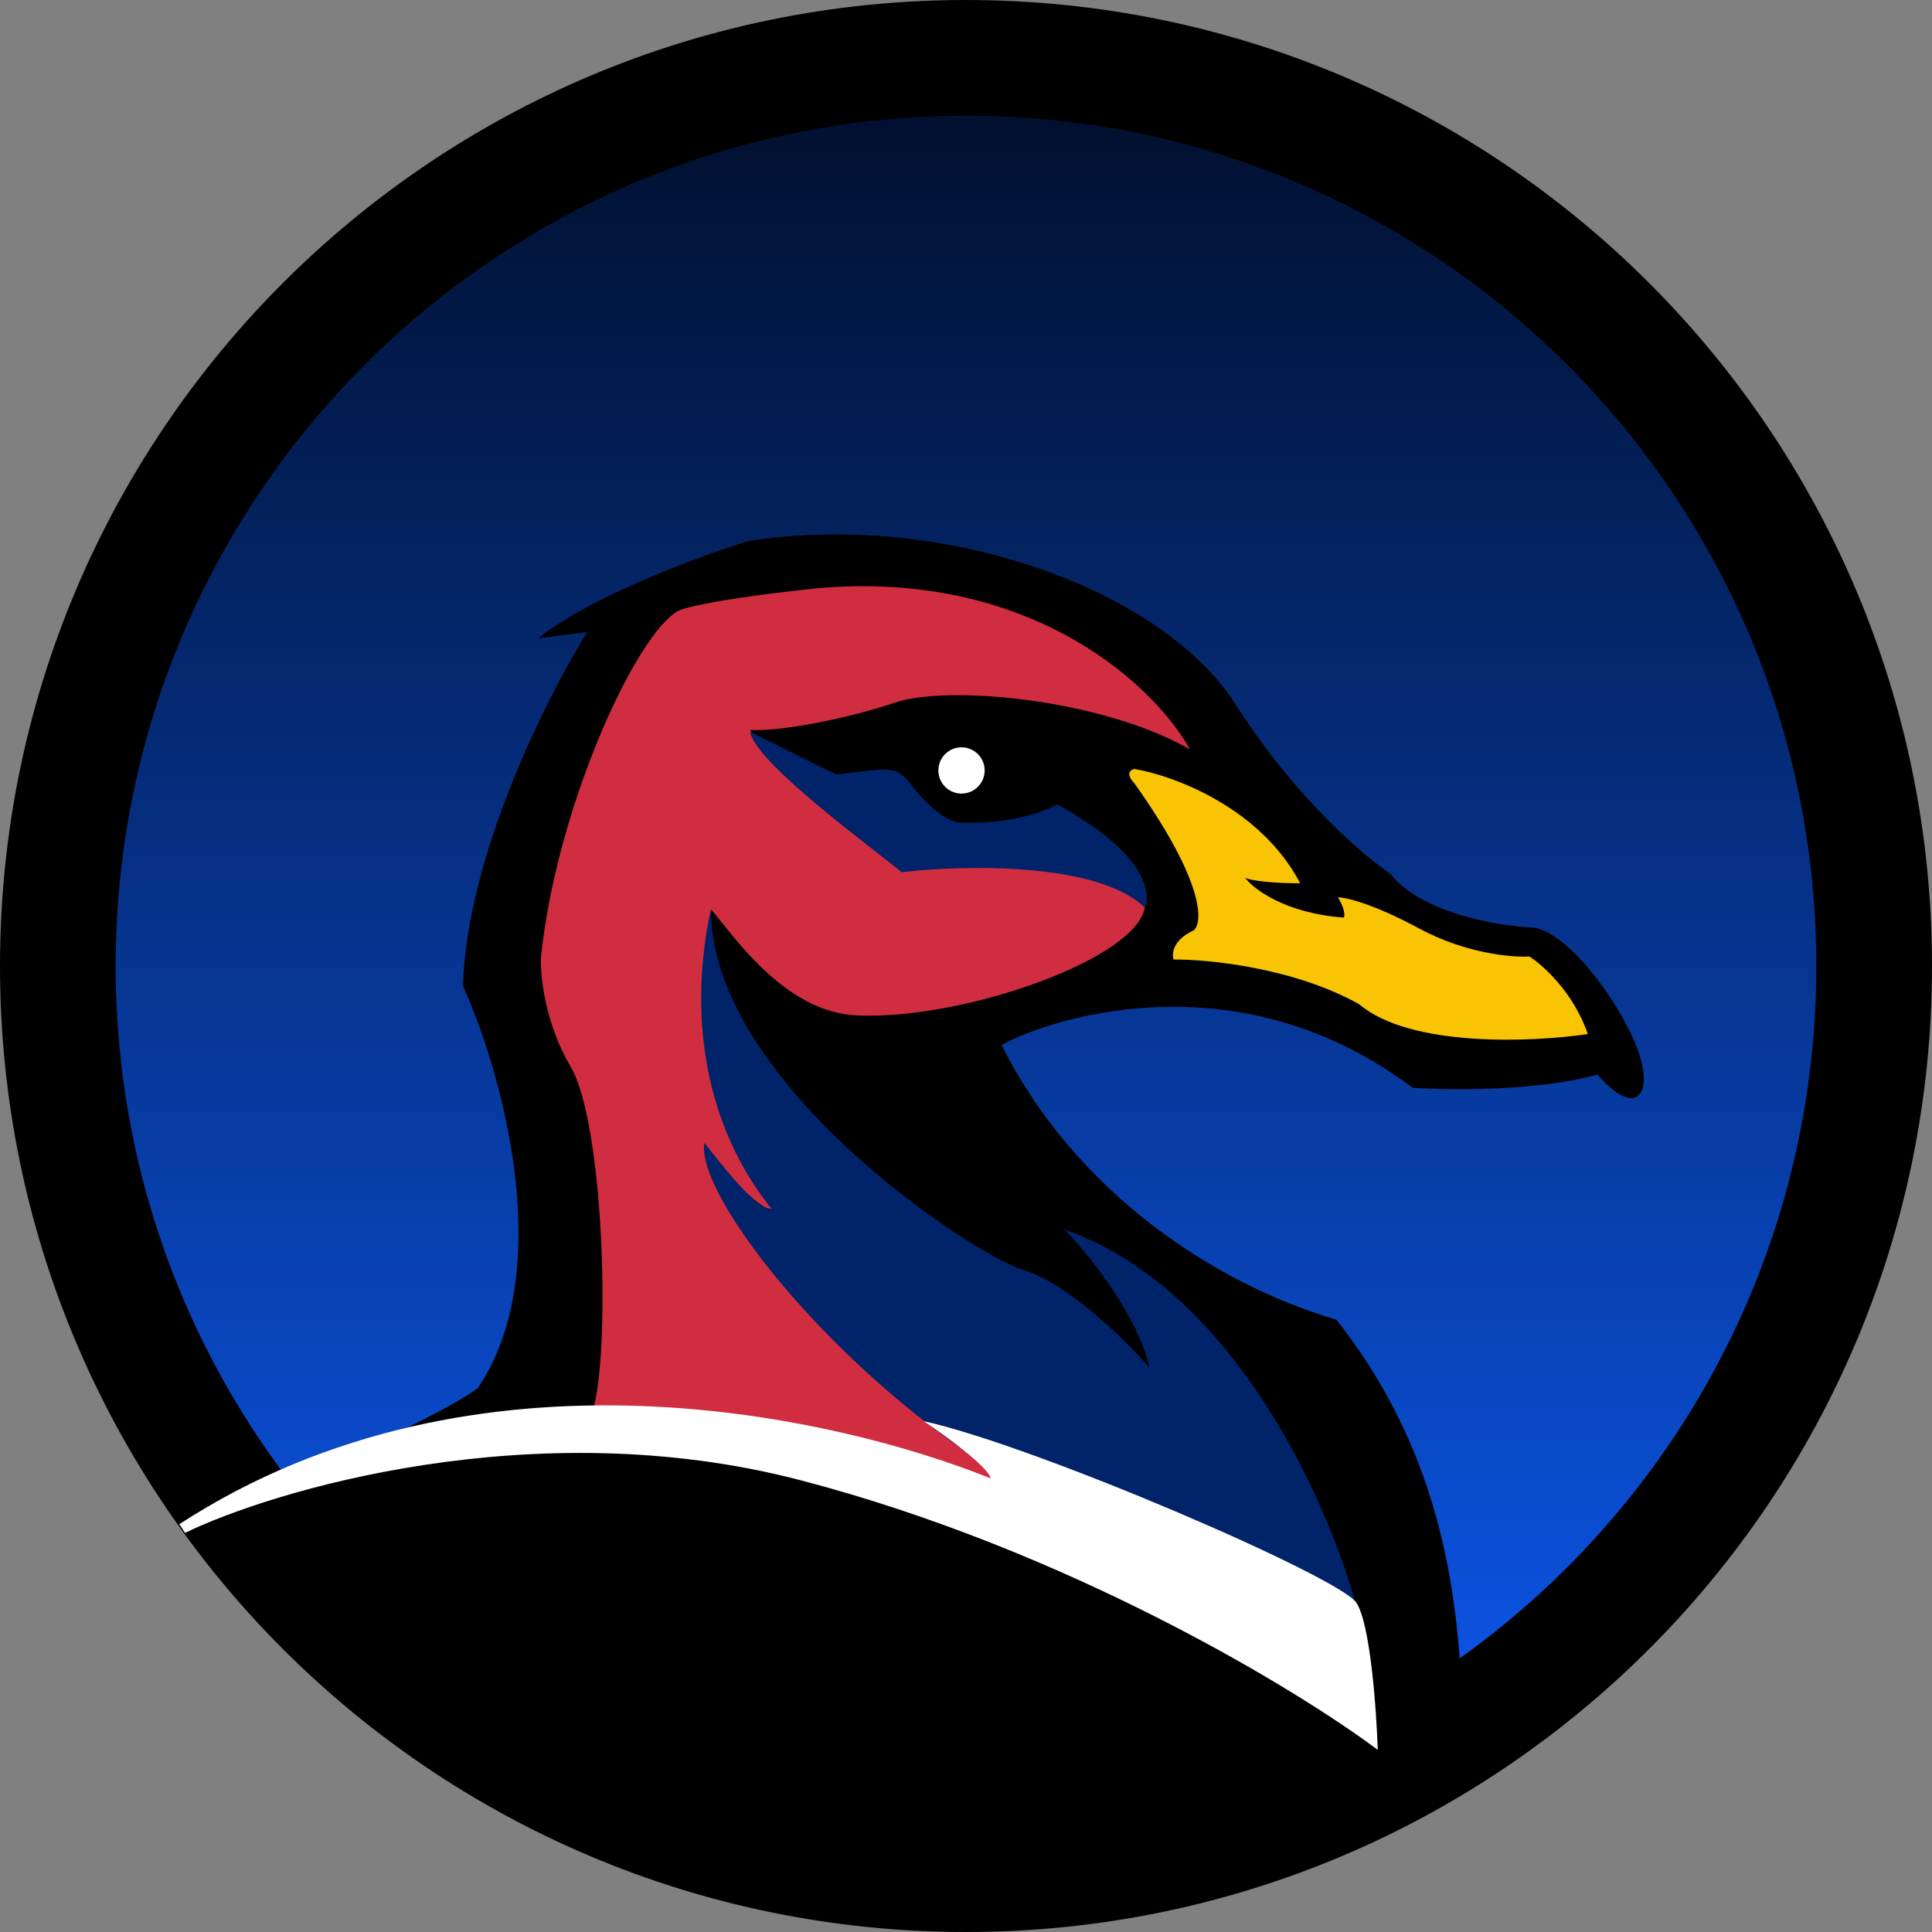 <svg width="334" height="334" viewBox="0 0 334 334" fill="none" xmlns="http://www.w3.org/2000/svg">
<rect x="0" y="0" width="334" height="334" fill="#808080" stroke="none"/>
<path d="M324 167C324 253.709 253.709 324 167 324C80.291 324 10 253.709 10 167C10 80.291 80.291 10 167 10C253.709 10 324 80.291 324 167Z" fill="url(#paint0_linear_1_491)" stroke="black" stroke-width="20"/>
<path d="M231.041 228.141C253.285 256.451 252.803 286.501 253 309.5C112.5 350.5 20.5 265 46 257C53.983 254.931 77.173 244.148 82.637 239.934C96.461 219.415 86.666 185.064 80.04 170.454C80.648 148.048 94.61 120.327 101.515 109.267L93.024 110.34C102.162 103.062 121.07 96.099 129.381 93.528C163.337 88.236 200.956 101.913 213.627 121.805C223.764 137.719 235.686 147.95 240.38 151.076C245.638 157.831 258.958 160.084 264.96 160.366C266.627 160.351 271.479 162.51 277.554 171.258C285.149 182.193 285.204 188.693 282.713 189.714C280.72 190.531 277.527 187.425 276.179 185.77C265.803 188.659 250.535 188.49 244.197 188.045C214.806 165.896 183.086 175.384 173.131 180.636C185.85 206.028 209.988 221.988 231.041 228.141Z" fill="black"/>
<path d="M170.223 133.16C170.242 135.369 168.467 137.175 166.258 137.194C164.049 137.213 162.242 135.437 162.223 133.228C162.205 131.019 163.98 129.213 166.189 129.194C168.398 129.175 170.204 130.951 170.223 133.16Z" fill="white"/>
<path d="M224.776 152.692C217.863 139.551 202.782 134.047 196.106 132.937C194.509 133.351 195.455 134.776 196.127 135.437C208.274 152.533 208.001 159.503 206.346 160.85C202.76 162.481 202.547 164.883 202.889 165.88C208.889 165.829 223.702 167.302 234.956 173.605C243.821 181.129 265.014 180.18 274.502 178.766C272.04 171.586 266.733 166.832 264.387 165.352C261.388 165.544 253.382 164.847 245.344 160.515C237.307 156.184 232.631 155.124 231.298 155.136C232.515 157.125 232.491 158.292 232.328 158.627C222.321 157.913 216.785 153.76 215.268 151.773C217.275 152.556 222.443 152.712 224.776 152.692Z" fill="#F8C404"/>
<path d="M142.472 101.591C179.25 98.875 199.958 119.098 205.714 129.549C190.138 120.683 163.617 118.41 154.643 121.488C147.296 124.007 135.352 126.487 129.682 126.202C134.144 133.364 135.751 134.15 138.268 136.129C144.561 141.075 147.823 142.547 150.332 143.525C150.798 143.707 155.915 145.291 159.353 145.948C161.857 146.426 167.857 146.375 171.357 146.345C175.388 146.31 198.775 148.52 197.946 156.617C197.023 165.625 166.615 176.387 148.107 175.546C135.408 174.969 126.483 161.231 122.949 157.261C120.42 188.884 129.529 205.373 134.399 209.665C129.989 208.503 124.16 201.252 121.797 197.772C123.148 215.362 165.651 241.203 171.78 256.151C153.229 250.31 117.003 243.621 102.666 243.244C105.567 231.719 104.263 193.923 98.682 184.471C94.217 176.909 93.379 168.682 93.519 165.514C96.287 138.489 111.02 107.362 118.003 105.302C123.589 103.654 136.643 102.141 142.472 101.591Z" fill="#D02D40"/>
<path d="M155.874 150.783C150.636 146.428 130.712 131.999 129.665 126.508C139.305 131.225 143.224 133.391 144.728 133.879C153.72 132.801 154.715 132.293 157.241 135.271C161.692 141.233 165.135 142.37 166.301 142.194C174.704 142.521 180.784 140.236 182.774 139.052C198.449 147.718 198.907 154.414 197.928 156.922C189.86 148.992 166.364 149.527 155.874 150.783Z" fill="#002369"/>
<path d="M184.014 212.544C214.106 223.086 230.161 261.483 234.466 277.613C205.113 259.865 182.943 255.722 170.254 253.164C142.9 235.398 120.352 206.591 121.774 197.578C126.83 204.035 131.04 208.999 133.373 208.979C117.593 189.114 121.001 165.75 122.926 157.067C122.68 186.57 167.549 216.686 177.075 219.604C184.695 221.939 194.68 231.786 198.72 236.419C196.641 227.236 188.05 216.676 184.014 212.544Z" fill="#002369"/>
<path d="M234.461 277.043C236.892 280.622 237.953 295.514 238.18 302.512C224.089 291.966 184.381 267.873 138.276 255.868C92.171 243.864 46.606 257.874 32 265L31 263.5C82.5 230 145.351 245.14 171.275 255.585C170.858 253.588 163.377 248.152 159.689 245.684C179.227 250.016 231.423 272.569 234.461 277.043Z" fill="white"/>
<defs>
<linearGradient id="paint0_linear_1_491" x1="167" y1="0" x2="167" y2="334" gradientUnits="userSpaceOnUse">
<stop stop-color="#000B22"/>
<stop offset="1" stop-color="#0D5EFF"/>
</linearGradient>
</defs>
</svg>
